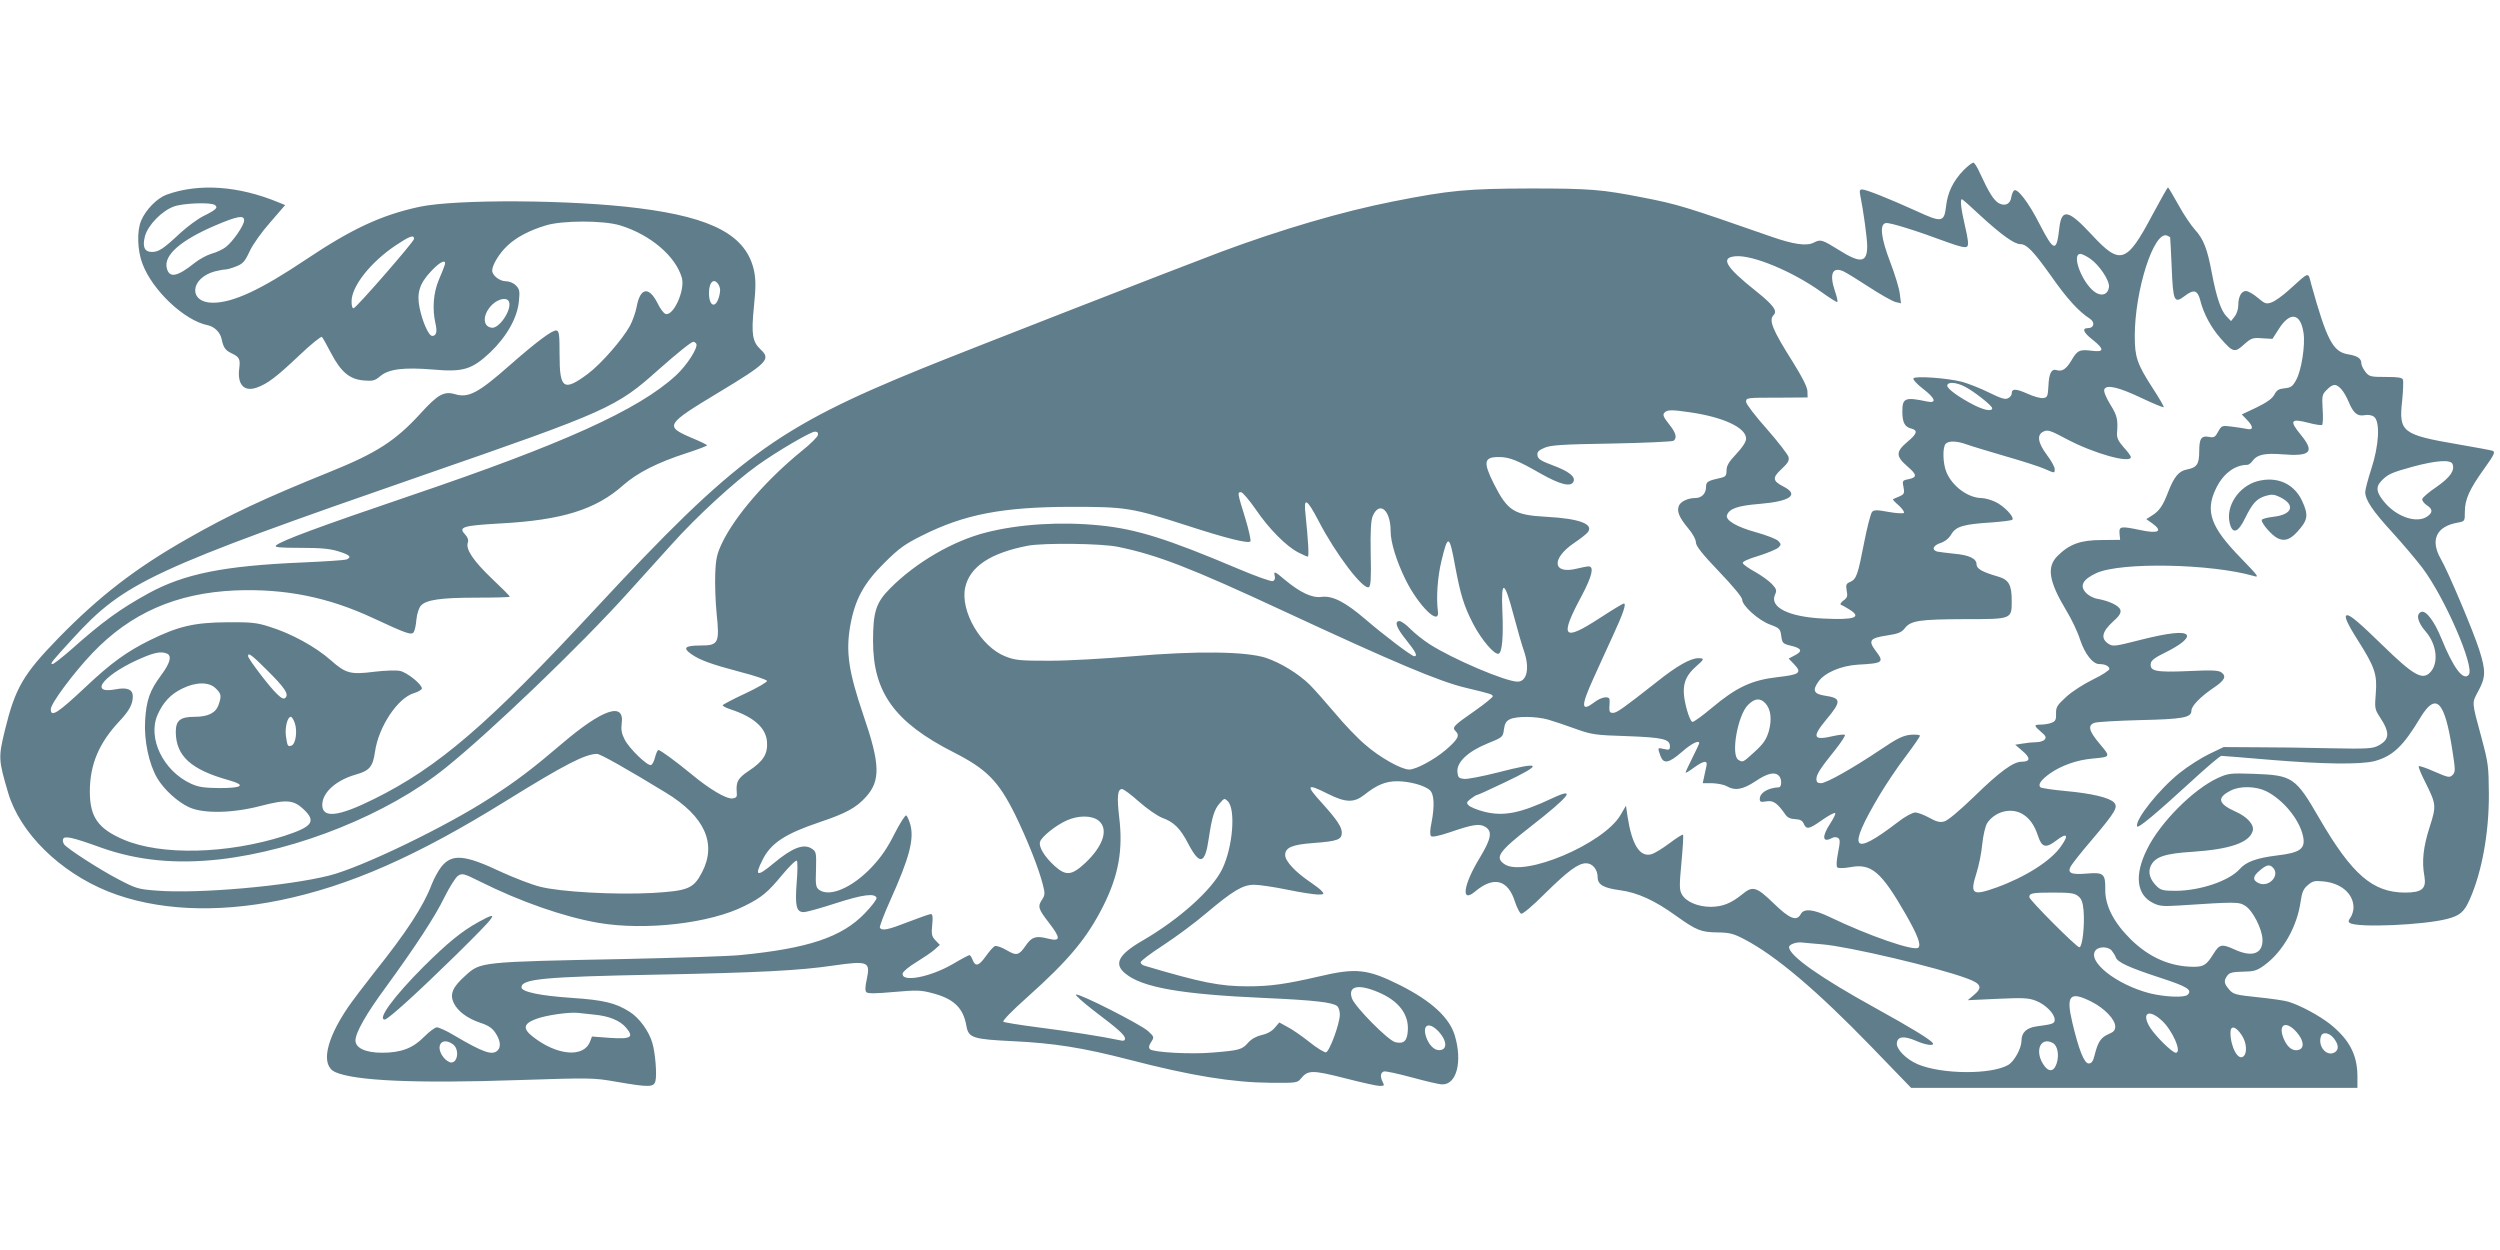 <?xml version="1.0" standalone="no"?>
<!DOCTYPE svg PUBLIC "-//W3C//DTD SVG 20010904//EN"
 "http://www.w3.org/TR/2001/REC-SVG-20010904/DTD/svg10.dtd">
<svg version="1.0" xmlns="http://www.w3.org/2000/svg"
 width="1280pt" height="640pt" viewBox="0 0 1280 640"
 preserveAspectRatio="xMidYMid meet">
<g transform="translate(0,640) scale(0.1,-0.1)"
fill="#607d8b" stroke="none">
<path d="M10053 5528 c-53 -55 -81 -113 -89 -183 -10 -84 -21 -86 -153 -25
-139 63 -257 110 -277 110 -12 0 -14 -7 -10 -27 16 -78 36 -223 36 -263 0 -86
-34 -90 -145 -20 -85 53 -94 56 -128 38 -36 -19 -103 -10 -220 31 -441 154
-477 165 -657 200 -208 41 -270 46 -575 46 -325 -1 -411 -9 -700 -66 -264 -52
-576 -144 -885 -259 -226 -85 -1314 -509 -1525 -595 -749 -304 -960 -460
-1675 -1230 -551 -594 -806 -813 -1135 -976 -183 -91 -265 -100 -265 -30 0 63
70 126 171 155 71 20 88 40 99 117 18 128 116 275 199 300 23 7 41 18 41 24 0
22 -78 84 -113 90 -19 4 -76 2 -127 -4 -126 -16 -149 -10 -228 60 -76 67 -201
136 -312 170 -64 21 -95 24 -215 23 -170 -1 -252 -20 -400 -93 -115 -57 -197
-116 -322 -234 -148 -139 -183 -162 -183 -118 0 29 116 185 212 286 196 206
431 309 733 322 253 10 475 -34 706 -142 170 -79 195 -88 207 -72 5 7 12 36
14 65 3 30 13 60 23 71 27 30 101 41 285 41 94 0 170 2 170 5 0 4 -41 45 -91
92 -95 91 -135 150 -124 184 5 14 0 28 -14 43 -36 38 -11 45 182 56 315 17
488 71 628 196 73 64 175 116 327 165 56 18 102 36 102 39 0 3 -37 21 -83 40
-134 58 -129 67 143 231 249 150 268 170 215 219 -43 40 -49 79 -35 219 10 99
10 138 1 183 -38 181 -209 274 -591 322 -342 44 -936 47 -1123 7 -194 -42
-345 -112 -581 -270 -231 -155 -373 -221 -476 -221 -125 0 -119 124 8 160 20
5 45 10 54 10 10 0 35 7 57 16 34 13 45 25 69 77 16 35 63 101 106 149 l76 88
-32 13 c-206 86 -411 100 -576 40 -48 -18 -106 -77 -129 -132 -23 -53 -20
-154 7 -223 51 -135 214 -289 333 -313 35 -7 65 -37 72 -72 9 -43 19 -57 51
-72 40 -19 45 -30 39 -77 -11 -82 24 -121 88 -99 56 19 104 56 222 168 58 55
109 96 113 92 4 -3 25 -41 47 -83 51 -97 95 -134 168 -140 46 -4 57 -1 85 23
43 36 122 45 268 33 155 -14 200 0 293 87 85 81 141 179 148 265 5 49 3 60
-16 79 -12 12 -34 21 -51 21 -32 0 -70 30 -70 55 0 28 37 89 77 126 44 43 114
80 198 105 84 26 296 26 380 0 154 -47 284 -157 316 -268 18 -63 -44 -200 -84
-185 -9 3 -28 28 -41 56 -44 86 -88 78 -106 -18 -5 -29 -21 -74 -35 -100 -39
-70 -146 -193 -215 -245 -124 -92 -145 -78 -145 97 0 103 -2 122 -16 125 -19
4 -100 -56 -239 -178 -162 -143 -212 -169 -281 -148 -56 16 -88 -2 -176 -99
-128 -140 -224 -202 -464 -299 -334 -135 -512 -218 -729 -342 -266 -151 -452
-295 -660 -508 -181 -186 -222 -256 -275 -473 -34 -140 -33 -152 17 -321 61
-205 264 -405 513 -505 242 -96 549 -112 880 -44 354 73 699 225 1155 508 302
187 407 241 467 241 17 0 158 -80 353 -199 197 -120 261 -259 185 -406 -44
-85 -71 -96 -254 -107 -192 -10 -470 5 -576 32 -44 11 -131 45 -195 74 -190
90 -254 96 -309 30 -16 -20 -39 -62 -51 -93 -41 -109 -129 -244 -292 -448 -53
-67 -114 -148 -136 -180 -115 -169 -140 -298 -66 -332 100 -45 413 -59 938
-41 373 12 384 12 504 -9 168 -29 190 -28 198 5 8 31 -1 145 -16 194 -17 60
-67 129 -117 160 -71 45 -132 60 -298 71 -162 11 -255 31 -255 54 0 43 114 54
700 65 513 10 725 21 894 46 181 26 193 21 174 -69 -9 -40 -9 -60 -2 -67 8 -8
50 -7 140 1 114 10 137 10 194 -5 114 -29 162 -76 178 -169 11 -61 32 -68 241
-78 207 -10 353 -33 586 -93 327 -85 534 -118 733 -120 127 -1 135 0 152 21
36 45 58 45 224 3 85 -22 166 -40 180 -40 23 0 25 2 16 19 -14 28 -13 48 5 55
8 3 72 -11 142 -30 71 -19 140 -36 156 -36 75 -3 106 117 65 252 -28 91 -120
175 -278 255 -168 84 -226 91 -419 45 -165 -38 -245 -50 -362 -50 -143 0 -238
19 -531 106 -10 3 -18 11 -18 17 0 7 53 47 118 89 64 42 161 114 215 160 140
118 190 148 248 148 25 0 101 -11 169 -25 68 -14 138 -25 158 -25 30 0 33 2
21 16 -7 9 -33 29 -58 46 -78 52 -131 109 -131 140 0 39 36 54 148 62 118 9
142 17 142 52 0 30 -23 65 -102 153 -85 93 -79 102 32 46 90 -45 133 -46 186
-4 63 50 108 69 167 69 63 0 141 -21 168 -46 22 -20 25 -80 8 -168 -8 -36 -8
-61 -2 -67 6 -6 40 1 94 19 122 42 156 47 186 27 35 -23 27 -61 -30 -156 -85
-139 -99 -236 -25 -174 96 81 169 62 205 -53 10 -30 24 -57 31 -60 8 -3 56 37
120 101 121 119 172 157 213 157 33 0 59 -32 59 -72 0 -37 30 -55 115 -66 89
-12 177 -52 285 -130 107 -76 128 -85 216 -86 59 -1 80 -6 135 -35 161 -84
371 -262 651 -551 l203 -210 1143 0 1142 0 0 63 c-1 107 -42 185 -139 263 -56
44 -154 97 -214 115 -18 6 -88 16 -156 23 -115 12 -127 15 -148 40 -27 31 -28
45 -9 71 11 15 27 19 79 20 57 1 72 5 109 32 95 68 169 198 187 326 7 48 14
66 37 85 24 21 35 24 81 19 91 -9 153 -64 153 -134 0 -16 -7 -38 -15 -50 -12
-17 -13 -23 -3 -29 40 -25 379 -10 497 21 66 17 88 36 116 100 62 139 99 340
98 540 -1 140 -3 159 -37 285 -52 193 -51 178 -17 242 38 70 39 103 5 210 -30
95 -159 401 -198 468 -54 95 -22 165 87 184 37 7 37 7 37 56 0 63 24 116 99
220 52 73 58 86 43 92 -9 3 -89 18 -177 33 -286 49 -304 63 -286 222 5 52 7
101 4 109 -4 11 -25 14 -88 14 -78 0 -85 2 -104 26 -12 15 -21 35 -21 44 0 25
-20 38 -68 46 -77 12 -109 73 -188 357 -18 67 -6 70 -116 -29 -31 -28 -70 -56
-87 -62 -28 -10 -34 -8 -72 24 -22 19 -49 34 -60 34 -23 0 -39 -29 -39 -73 0
-19 -8 -45 -19 -58 l-18 -23 -25 26 c-28 31 -50 98 -73 218 -23 125 -43 176
-86 223 -21 23 -60 81 -86 129 -27 48 -50 88 -53 88 -3 0 -38 -63 -79 -139
-133 -251 -165 -261 -312 -102 -118 127 -153 135 -165 36 -14 -128 -27 -126
-100 15 -57 113 -117 191 -133 174 -5 -5 -11 -20 -13 -33 -5 -36 -32 -49 -65
-31 -25 15 -50 54 -96 154 -12 28 -27 51 -32 53 -6 2 -29 -16 -52 -39z m89
-234 c105 -96 171 -144 202 -144 33 0 68 -37 159 -165 79 -113 139 -179 196
-216 29 -18 23 -49 -9 -49 -32 0 -23 -23 25 -60 60 -48 59 -64 -4 -56 -63 8
-75 3 -105 -49 -27 -45 -48 -59 -76 -50 -26 8 -39 -15 -42 -80 -3 -54 -5 -60
-27 -63 -13 -2 -50 8 -82 23 -59 26 -79 26 -79 0 0 -8 -8 -19 -19 -24 -14 -8
-36 -1 -97 29 -44 22 -106 46 -138 55 -78 20 -241 31 -249 18 -4 -6 18 -30 48
-53 64 -49 73 -76 23 -66 -114 24 -128 19 -128 -51 0 -55 12 -79 45 -87 36 -9
31 -27 -20 -69 -59 -50 -59 -73 1 -125 50 -43 51 -56 4 -66 -29 -5 -31 -8 -24
-41 6 -31 3 -36 -22 -47 -16 -7 -31 -13 -32 -14 -2 -2 11 -16 30 -32 18 -17
30 -34 26 -38 -5 -4 -40 -2 -79 5 -59 11 -73 11 -84 0 -7 -8 -25 -77 -40 -154
-33 -170 -40 -189 -71 -204 -22 -9 -24 -15 -19 -45 6 -28 3 -37 -17 -51 -12
-9 -18 -19 -13 -21 6 -2 25 -13 43 -24 67 -41 29 -55 -132 -47 -177 8 -277 58
-248 122 10 22 8 29 -16 55 -15 16 -54 44 -86 62 -33 18 -61 38 -63 45 -3 7
29 22 81 37 47 15 92 34 101 42 15 15 15 18 0 34 -9 10 -61 30 -115 45 -98 27
-156 61 -148 87 12 34 55 49 167 58 158 13 205 47 122 89 -56 29 -58 45 -9 90
33 31 40 43 35 62 -4 13 -54 78 -112 144 -58 65 -105 127 -105 137 0 22 0 22
175 22 l140 1 -1 33 c-1 21 -27 72 -75 149 -105 166 -124 214 -98 240 21 21
-2 52 -91 123 -156 124 -184 172 -103 178 89 7 293 -79 437 -182 43 -31 81
-55 83 -52 3 3 -2 26 -11 52 -31 91 -15 130 42 105 15 -7 74 -43 132 -81 58
-38 119 -72 134 -76 l29 -7 -6 49 c-3 27 -25 99 -48 159 -49 128 -57 198 -23
203 21 3 153 -38 317 -99 64 -23 91 -29 99 -21 8 8 5 36 -11 104 -21 90 -26
138 -16 138 3 0 47 -39 97 -86z m-9043 57 c20 -13 8 -25 -55 -56 -31 -15 -86
-56 -123 -90 -84 -79 -109 -95 -143 -95 -38 0 -50 26 -36 80 15 57 87 131 149
153 48 17 185 22 208 8z m151 -79 c0 -26 -57 -108 -94 -137 -17 -13 -50 -28
-73 -34 -23 -7 -61 -27 -85 -46 -90 -72 -131 -81 -144 -28 -17 66 71 143 249
219 113 48 147 54 147 26z m9861 -86 c1 0 4 -69 8 -153 7 -177 13 -189 66
-149 48 37 67 31 81 -24 16 -65 55 -138 104 -193 63 -72 72 -74 119 -31 37 33
45 36 93 32 l53 -3 34 53 c57 88 110 79 125 -22 10 -62 -11 -195 -38 -242 -18
-33 -27 -39 -59 -42 -29 -3 -40 -9 -52 -32 -11 -21 -38 -40 -91 -66 l-76 -36
26 -27 c35 -36 34 -55 -1 -47 -16 3 -50 9 -78 12 -48 6 -51 5 -68 -26 -15 -28
-22 -32 -46 -27 -40 8 -51 -8 -51 -74 0 -66 -12 -83 -64 -93 -41 -8 -65 -38
-95 -115 -26 -69 -46 -98 -82 -120 l-30 -19 30 -21 c57 -41 33 -55 -60 -35
-101 21 -110 20 -107 -18 l3 -32 -95 -1 c-108 0 -165 -21 -226 -82 -56 -56
-44 -130 45 -278 27 -44 59 -111 71 -150 25 -74 65 -125 98 -125 30 0 52 -11
52 -25 0 -7 -38 -32 -84 -54 -47 -23 -108 -62 -137 -89 -47 -43 -53 -53 -52
-86 1 -31 -3 -39 -24 -47 -13 -5 -38 -9 -54 -9 -37 0 -36 -5 1 -37 24 -20 28
-28 19 -39 -6 -8 -26 -14 -43 -14 -17 0 -48 -3 -70 -7 l-38 -6 37 -32 c42 -35
41 -55 -4 -55 -43 0 -113 -51 -245 -180 -75 -72 -134 -122 -152 -126 -22 -6
-40 -1 -76 19 -27 15 -59 27 -72 27 -14 0 -53 -21 -90 -50 -235 -180 -260
-143 -94 137 34 57 94 147 135 200 40 53 73 101 73 106 0 5 -21 7 -48 5 -38
-4 -68 -18 -152 -75 -143 -96 -279 -173 -307 -173 -17 0 -23 6 -23 21 0 24 19
54 98 152 30 38 51 71 48 74 -3 4 -29 1 -57 -5 -106 -25 -114 -8 -39 83 79 94
78 111 -6 123 -58 9 -66 27 -33 73 32 45 116 81 203 86 128 7 134 12 90 70
-40 53 -31 66 55 79 60 9 77 16 94 38 31 39 76 45 306 46 243 0 241 -1 241 94
0 82 -15 108 -70 124 -80 23 -110 40 -110 62 0 30 -37 48 -115 55 -38 4 -78 9
-87 11 -30 9 -20 32 18 44 23 8 43 24 55 45 24 40 63 51 204 60 55 4 104 10
108 14 13 13 -44 72 -88 92 -22 10 -53 19 -70 19 -69 1 -149 60 -179 132 -19
44 -21 129 -4 146 16 16 57 15 109 -4 24 -9 113 -35 197 -60 84 -24 174 -53
199 -64 55 -24 53 -24 53 -1 0 10 -18 43 -40 72 -47 63 -53 104 -16 120 20 10
37 4 117 -39 139 -74 329 -127 329 -92 0 5 -16 28 -37 50 -28 32 -35 48 -34
73 6 68 1 90 -35 147 -22 37 -34 66 -30 76 10 27 74 12 193 -45 59 -28 109
-48 111 -46 3 2 -23 47 -57 99 -79 122 -91 158 -91 265 0 235 98 540 165 515
8 -4 15 -7 16 -8z m-8991 -9 c0 -14 -292 -349 -309 -355 -7 -2 -11 12 -11 35
0 77 97 200 225 286 72 48 95 57 95 34z m8581 -101 c47 -32 101 -113 97 -145
-4 -36 -32 -49 -65 -31 -67 38 -132 200 -81 200 8 0 30 -11 49 -24z m-8424
-33 c-3 -10 -17 -45 -31 -78 -27 -64 -33 -146 -17 -219 11 -44 5 -66 -16 -66
-18 0 -50 72 -65 145 -15 75 0 124 59 186 46 50 80 65 70 32z m1404 -104 c8
-17 8 -31 0 -60 -18 -61 -51 -47 -51 21 0 59 28 81 51 39z m-1075 -84 c16 -40
-50 -139 -89 -133 -49 7 -46 72 5 120 33 30 75 37 84 13z m959 -215 c11 -18
-48 -111 -105 -163 -192 -176 -577 -350 -1365 -617 -456 -155 -657 -229 -682
-253 -9 -9 20 -12 125 -12 103 0 151 -4 195 -18 59 -18 70 -30 40 -42 -10 -3
-112 -10 -228 -15 -400 -17 -602 -58 -785 -158 -147 -81 -235 -145 -397 -289
-46 -40 -88 -73 -94 -73 -15 0 -6 11 105 132 262 287 403 353 1801 838 938
325 982 345 1195 536 95 84 169 144 180 144 5 0 12 -5 15 -10z m6494 -219 c47
-24 141 -98 141 -111 0 -18 -39 -11 -93 16 -76 39 -137 83 -137 99 0 21 43 19
89 -4z m1928 -13 c12 -13 28 -41 37 -63 25 -60 45 -77 81 -71 19 4 38 1 50 -8
32 -24 26 -146 -14 -267 -17 -53 -31 -106 -31 -118 0 -40 37 -96 137 -205 54
-59 124 -142 156 -184 115 -153 269 -508 237 -547 -28 -33 -79 35 -140 186
-37 90 -79 145 -103 136 -29 -11 -19 -53 23 -101 56 -65 67 -160 24 -207 -40
-44 -86 -18 -244 136 -119 116 -165 155 -182 155 -19 0 -3 -38 54 -128 87
-137 100 -175 92 -272 -6 -75 -5 -82 20 -120 53 -80 52 -116 -6 -147 -30 -16
-55 -18 -253 -14 -121 3 -292 5 -380 5 l-160 1 -75 -36 c-41 -20 -109 -63
-151 -97 -106 -85 -228 -239 -217 -273 4 -13 97 65 276 229 79 73 149 132 155
132 7 0 118 -9 247 -20 277 -23 465 -25 537 -7 93 25 147 75 236 224 80 131
124 85 163 -168 16 -102 16 -112 1 -127 -15 -15 -22 -13 -92 17 -42 19 -78 31
-81 28 -3 -3 12 -40 34 -83 56 -113 57 -119 21 -231 -32 -100 -40 -174 -26
-250 11 -63 -13 -83 -98 -83 -166 0 -272 91 -440 380 -122 211 -137 221 -337
228 -120 4 -129 3 -184 -22 -125 -58 -294 -227 -361 -364 -67 -134 -54 -236
34 -277 30 -15 53 -16 132 -11 289 19 304 19 337 -2 39 -25 86 -118 88 -172 2
-74 -53 -93 -144 -51 -64 29 -76 27 -106 -21 -36 -58 -50 -68 -103 -68 -121 1
-227 48 -321 140 -88 87 -133 174 -131 258 1 79 -9 87 -98 79 -77 -6 -97 3
-79 37 6 12 55 74 110 138 120 142 133 165 112 189 -23 25 -115 47 -249 59
-66 6 -124 15 -128 19 -14 14 3 38 49 71 57 40 137 69 217 76 95 9 94 8 38 75
-56 66 -63 95 -28 108 12 5 117 11 232 14 223 5 265 13 265 48 0 24 44 70 113
117 57 38 68 59 41 79 -15 11 -48 13 -170 7 -165 -7 -198 -1 -192 39 2 16 22
31 76 57 78 39 118 72 108 89 -13 20 -93 11 -236 -25 -133 -34 -142 -35 -165
-20 -40 26 -33 61 21 111 36 32 45 47 40 63 -7 21 -56 45 -117 56 -20 3 -46
17 -59 31 -34 36 -16 69 54 101 125 57 587 48 805 -15 30 -9 24 -1 -67 93
-152 156 -182 237 -128 351 36 78 97 125 163 125 6 0 18 9 26 20 22 32 62 41
151 34 147 -12 169 11 96 100 -60 73 -52 85 40 61 33 -9 64 -13 69 -11 4 3 6
39 3 80 -4 70 -3 76 21 100 32 32 47 33 74 4z m-3334 -119 c172 -25 287 -79
287 -135 0 -16 -18 -44 -50 -78 -38 -40 -50 -60 -50 -84 0 -26 -5 -33 -27 -38
-68 -15 -78 -20 -78 -46 0 -35 -22 -58 -56 -58 -38 0 -77 -19 -84 -42 -10 -28
4 -59 47 -111 24 -28 41 -59 41 -74 0 -18 31 -58 118 -149 72 -75 119 -132
119 -144 0 -31 83 -106 143 -128 49 -18 52 -22 57 -58 5 -37 8 -40 49 -50 56
-13 62 -28 21 -49 l-32 -17 27 -28 c43 -45 30 -54 -85 -67 -130 -15 -209 -51
-335 -157 -49 -41 -94 -74 -100 -72 -15 4 -44 105 -44 154 -1 53 17 89 63 130
43 37 44 42 11 42 -40 0 -112 -41 -213 -122 -172 -135 -204 -158 -224 -158
-15 0 -19 6 -18 28 1 15 2 33 1 40 -2 20 -42 14 -77 -13 -70 -53 -71 -22 -5
123 27 59 71 157 99 217 53 115 70 165 56 165 -5 0 -61 -34 -124 -75 -189
-123 -207 -100 -91 116 52 98 64 149 35 149 -8 0 -35 -5 -59 -11 -125 -32
-135 49 -17 130 32 21 63 46 70 54 36 43 -40 72 -211 81 -165 9 -198 30 -268
168 -57 114 -52 139 29 138 51 -1 92 -17 207 -83 104 -59 160 -73 172 -41 9
25 -27 52 -108 82 -59 22 -75 32 -77 50 -3 18 5 26 35 39 32 14 89 18 343 22
168 3 311 10 318 14 20 14 14 40 -23 86 -27 34 -33 47 -24 57 14 17 38 17 132
3z m-4465 -116 c-2 -10 -39 -47 -83 -82 -182 -148 -340 -331 -407 -469 -27
-57 -33 -81 -36 -160 -2 -50 1 -142 7 -202 16 -153 10 -165 -83 -165 -78 0
-92 -12 -48 -43 43 -31 103 -53 251 -92 74 -19 136 -40 138 -46 2 -6 -48 -35
-112 -65 -63 -29 -115 -57 -115 -60 0 -4 17 -13 38 -20 120 -39 183 -94 189
-166 5 -62 -18 -100 -92 -149 -57 -38 -67 -56 -63 -109 3 -25 -1 -30 -22 -33
-31 -4 -120 49 -212 126 -78 64 -157 122 -167 122 -4 0 -12 -17 -17 -37 -5
-20 -14 -38 -21 -40 -18 -6 -112 85 -135 131 -15 29 -19 51 -15 81 16 113 -96
76 -304 -101 -151 -129 -233 -191 -364 -276 -228 -149 -665 -360 -830 -401
-215 -54 -670 -94 -882 -77 -96 7 -107 11 -197 58 -96 50 -257 154 -277 178
-6 8 -9 20 -6 28 7 18 46 10 195 -44 186 -66 381 -85 607 -60 400 46 861 232
1153 466 232 186 693 628 937 899 55 61 156 173 224 248 125 140 323 322 440
405 99 71 272 172 293 172 13 0 18 -6 16 -17z m8369 -149 c13 -33 -13 -69 -82
-117 -39 -26 -71 -54 -73 -62 -2 -7 8 -21 22 -31 32 -20 33 -38 4 -58 -51 -36
-148 -6 -212 64 -48 54 -55 84 -25 116 34 36 51 44 164 75 119 32 193 37 202
13z m-6127 -233 c68 -100 156 -188 218 -220 22 -11 44 -21 48 -21 7 0 2 84
-12 219 -10 87 7 79 67 -36 89 -172 230 -356 258 -339 9 6 12 48 9 170 -2 118
1 169 10 193 34 80 92 33 92 -76 0 -57 29 -152 76 -248 67 -136 177 -243 166
-162 -9 67 -2 174 18 256 33 139 41 137 70 -24 28 -149 45 -205 93 -298 43
-82 109 -159 130 -152 18 6 25 87 19 221 -7 162 11 155 58 -25 20 -74 43 -156
53 -183 30 -87 15 -156 -33 -156 -61 0 -331 115 -451 192 -31 20 -74 54 -97
77 -22 23 -48 41 -56 41 -29 0 -17 -34 34 -97 48 -60 60 -83 41 -83 -13 0
-152 105 -251 190 -104 89 -168 121 -224 114 -48 -7 -110 23 -187 87 -53 45
-59 47 -52 19 3 -12 -1 -22 -10 -25 -8 -4 -88 25 -178 63 -364 154 -520 203
-708 222 -200 20 -412 7 -581 -36 -171 -43 -361 -154 -492 -286 -73 -73 -88
-120 -88 -271 0 -262 111 -416 413 -569 169 -86 229 -147 314 -318 63 -129
123 -280 143 -362 11 -41 10 -52 -4 -73 -24 -36 -21 -48 35 -120 62 -81 60
-97 -8 -80 -59 15 -81 8 -111 -36 -35 -51 -47 -54 -98 -24 -25 15 -52 24 -60
21 -8 -3 -28 -26 -46 -51 -36 -51 -54 -56 -68 -20 -5 14 -13 25 -16 25 -4 0
-42 -20 -84 -45 -118 -69 -268 -97 -258 -48 2 9 33 35 70 57 37 23 79 51 93
64 l27 24 -22 23 c-20 21 -22 32 -17 80 4 40 2 55 -7 55 -7 0 -58 -18 -115
-40 -105 -41 -135 -47 -146 -30 -3 5 21 69 54 142 97 216 122 310 102 386 -7
23 -16 44 -21 47 -5 3 -32 -39 -60 -94 -36 -72 -69 -120 -116 -170 -100 -106
-216 -156 -270 -117 -17 13 -19 25 -16 105 2 86 1 91 -22 106 -41 27 -99 5
-195 -75 -86 -72 -100 -67 -56 19 42 84 115 132 290 191 137 46 188 74 238
129 76 84 74 168 -13 421 -75 221 -90 321 -67 455 24 136 70 220 177 325 72
72 104 95 191 138 215 108 409 146 759 147 287 0 312 -4 598 -96 200 -65 312
-93 324 -81 4 4 -8 59 -27 121 -40 129 -40 131 -21 131 8 0 42 -40 76 -89z
m-705 -191 c199 -41 369 -106 850 -330 566 -263 794 -359 928 -391 134 -32
138 -34 140 -44 0 -5 -39 -37 -87 -71 -118 -82 -123 -88 -102 -109 21 -21 10
-41 -51 -94 -60 -51 -153 -101 -188 -101 -40 0 -151 62 -226 128 -37 31 -107
104 -155 162 -49 58 -107 123 -128 144 -58 57 -150 113 -225 138 -103 33 -356
36 -681 8 -140 -12 -331 -23 -425 -23 -153 0 -176 2 -227 22 -126 49 -233 233
-206 354 24 106 129 176 321 213 81 15 377 12 462 -6z m-4871 -546 c27 -11 18
-48 -29 -111 -58 -78 -76 -128 -82 -233 -6 -100 19 -221 62 -294 34 -58 104
-122 163 -149 73 -34 223 -31 368 7 131 34 167 31 219 -18 65 -62 45 -89 -100
-136 -292 -93 -630 -101 -822 -19 -131 56 -173 116 -173 246 0 138 46 248 151
360 51 54 69 88 69 128 0 35 -29 47 -86 36 -152 -29 -54 84 146 166 56 23 86
28 114 17z m512 -84 c91 -90 114 -124 96 -142 -9 -9 -19 -5 -43 18 -36 33
-149 181 -149 195 0 20 19 6 96 -71z m-261 -95 c28 -27 30 -38 14 -84 -14 -41
-54 -61 -121 -61 -75 0 -98 -18 -98 -78 1 -123 78 -193 273 -247 88 -25 69
-40 -49 -40 -79 1 -108 5 -145 22 -143 65 -225 234 -172 354 29 64 66 104 125
133 70 35 139 36 173 1z m7934 -76 c28 -31 34 -82 17 -144 -13 -42 -27 -63
-72 -104 -60 -55 -61 -56 -84 -41 -39 25 -3 229 50 281 34 34 62 37 89 8z
m-7529 -103 c13 -41 4 -105 -17 -113 -19 -8 -22 -3 -29 48 -6 45 8 99 25 99 5
0 15 -15 21 -34z m6415 20 c28 -8 91 -29 140 -47 84 -30 101 -33 265 -38 184
-7 220 -15 220 -52 0 -18 -4 -20 -30 -14 -34 8 -34 8 -19 -34 16 -44 42 -40
110 19 49 43 89 63 89 45 0 -3 -16 -37 -35 -75 -19 -38 -35 -72 -35 -76 0 -3
19 8 42 25 51 37 72 40 65 9 -3 -13 -8 -38 -12 -55 l-7 -33 48 0 c27 -1 60 -7
74 -15 43 -25 83 -18 148 25 61 41 98 50 120 28 16 -16 15 -58 0 -59 -57 -3
-98 -28 -98 -60 0 -15 6 -17 34 -12 36 6 56 -9 97 -67 10 -16 26 -23 50 -24
25 -1 37 -7 44 -23 14 -32 27 -29 95 19 33 23 63 39 66 35 4 -3 -8 -27 -25
-53 -44 -67 -41 -101 8 -75 10 6 23 6 31 1 12 -7 12 -19 1 -75 -8 -41 -10 -70
-4 -76 5 -5 31 -5 66 1 109 21 159 -23 286 -244 59 -104 78 -153 63 -168 -20
-20 -252 60 -452 156 -85 41 -134 46 -150 16 -21 -39 -57 -25 -139 55 -88 85
-107 91 -161 46 -57 -46 -99 -63 -160 -64 -67 0 -128 26 -149 64 -13 23 -13
45 -2 163 7 76 11 139 8 142 -3 3 -34 -17 -70 -44 -36 -27 -77 -52 -93 -56
-59 -15 -99 50 -121 194 l-8 55 -28 -48 c-87 -148 -496 -321 -595 -251 -49 34
-29 64 135 192 200 156 237 204 113 146 -165 -78 -251 -95 -351 -70 -35 9 -71
24 -79 32 -13 13 -12 17 10 34 14 11 29 20 33 20 4 0 68 29 141 64 202 96 192
110 -39 50 -76 -19 -152 -34 -169 -32 -27 3 -31 7 -34 35 -5 50 53 105 153
146 79 32 80 33 85 72 4 29 11 43 30 52 33 17 133 16 195 -1z m3678 -367 c86
-43 169 -143 188 -228 15 -66 -12 -87 -133 -101 -104 -13 -158 -32 -191 -70
-54 -60 -201 -110 -326 -111 -62 0 -77 3 -96 21 -37 35 -49 73 -33 107 22 46
71 63 216 72 191 13 289 47 306 107 9 31 -29 73 -89 99 -89 40 -96 71 -24 107
47 25 129 23 182 -3z m-5771 -54 c41 -36 93 -72 118 -82 61 -22 93 -54 135
-135 58 -110 85 -103 104 30 16 108 28 148 56 179 23 27 25 27 41 11 42 -41
26 -236 -28 -347 -51 -106 -220 -258 -410 -368 -121 -70 -146 -118 -88 -166
86 -73 286 -108 721 -127 248 -11 342 -22 365 -41 8 -6 14 -26 14 -43 0 -47
-53 -190 -71 -194 -8 -1 -47 22 -85 53 -38 30 -88 65 -112 77 l-42 23 -23 -27
c-14 -17 -38 -31 -66 -37 -27 -6 -53 -20 -70 -39 -31 -36 -45 -40 -181 -51
-114 -10 -306 1 -322 17 -8 8 -6 19 6 37 16 25 16 26 -16 56 -38 34 -350 193
-369 187 -6 -2 35 -39 92 -83 127 -96 159 -125 159 -143 0 -10 -8 -13 -27 -8
-83 18 -268 47 -418 66 -93 12 -174 25 -178 29 -5 5 49 60 120 123 217 194
308 304 392 470 78 156 102 287 81 456 -12 104 -8 142 15 142 8 0 47 -29 87
-65z m4518 -60 c38 -20 66 -57 85 -116 19 -58 40 -63 91 -24 57 44 69 32 27
-27 -51 -75 -182 -158 -331 -212 -123 -44 -137 -35 -103 72 12 37 26 104 30
149 5 48 16 93 25 108 38 58 117 81 176 50z m-4726 -36 c53 -42 27 -128 -67
-217 -70 -65 -99 -68 -157 -16 -52 47 -83 98 -75 124 8 26 80 84 136 109 59
27 128 27 163 0z m-1545 -317 c-9 -121 -2 -152 36 -152 15 0 89 21 166 46 137
44 198 52 207 27 2 -7 -25 -43 -60 -79 -117 -122 -289 -180 -638 -214 -58 -6
-321 -14 -585 -20 -750 -15 -744 -14 -823 -86 -65 -58 -80 -94 -59 -139 21
-43 69 -79 137 -102 40 -13 61 -27 77 -52 25 -38 29 -71 11 -89 -27 -27 -72
-12 -223 77 -38 23 -78 41 -88 41 -10 0 -39 -22 -65 -48 -58 -59 -118 -82
-216 -82 -84 0 -136 24 -136 63 0 39 54 135 155 272 152 209 252 361 301 462
26 52 57 101 69 109 22 14 29 12 112 -29 205 -103 432 -182 607 -212 240 -41
572 -3 749 87 87 43 118 69 193 160 37 44 70 76 74 71 4 -4 4 -55 -1 -111z
m7561 73 c33 -40 -25 -100 -75 -77 -33 15 -32 35 6 66 35 30 51 32 69 11z
m-1000 -143 c18 -14 24 -32 28 -75 6 -77 -6 -187 -22 -187 -14 0 -256 242
-256 257 0 20 16 23 121 23 89 0 111 -3 129 -18z m-1310 -247 c129 -10 594
-119 742 -175 71 -26 80 -46 36 -83 l-33 -28 152 7 c131 6 159 5 197 -10 49
-19 96 -66 96 -97 0 -20 -10 -23 -92 -34 -52 -7 -78 -31 -78 -74 0 -38 -37
-105 -67 -123 -87 -51 -341 -49 -464 3 -61 26 -112 79 -107 110 4 33 38 36 98
10 50 -22 95 -28 86 -12 -11 18 -113 80 -296 181 -281 155 -440 267 -440 311
0 14 40 28 70 23 14 -1 59 -6 100 -9z m1482 -32 c8 -10 18 -26 21 -35 9 -25
68 -52 227 -104 138 -45 166 -62 141 -87 -16 -16 -114 -12 -193 7 -172 44
-325 165 -278 221 17 20 64 19 82 -2z m-3753 -214 c103 -44 155 -113 149 -196
-3 -53 -21 -69 -64 -59 -37 9 -206 180 -222 224 -22 64 32 76 137 31z m3650
-48 c67 -34 121 -91 121 -127 0 -19 -8 -28 -35 -39 -38 -17 -53 -38 -70 -105
-8 -34 -16 -45 -31 -45 -23 0 -51 71 -84 211 -33 139 -12 161 99 105z m-7666
-66 c75 -7 131 -30 162 -66 42 -50 27 -60 -81 -53 l-93 7 -10 -26 c-32 -84
-170 -72 -294 26 -52 41 -47 66 18 90 50 19 168 36 215 31 14 -2 51 -6 83 -9z
m8022 -27 c56 -48 109 -168 75 -168 -18 0 -102 83 -131 128 -46 73 -10 99 56
40z m-3696 -63 c36 -41 41 -81 12 -90 -28 -9 -58 14 -76 57 -28 72 11 92 64
33z m4390 0 c36 -41 41 -81 11 -90 -28 -9 -55 9 -74 49 -37 79 5 107 63 41z
m-282 -14 c26 -38 30 -93 9 -110 -27 -23 -66 49 -66 122 0 39 27 33 57 -12z
m472 -17 c26 -33 27 -60 3 -73 -42 -22 -87 35 -68 85 9 23 43 16 65 -12z
m-9631 -30 c34 -23 28 -94 -8 -94 -10 0 -28 12 -39 26 -45 57 -10 108 47 68z
m8192 6 c25 -13 34 -62 20 -105 -15 -45 -43 -46 -70 -2 -43 70 -11 140 50 107z"/>
<path d="M11557 3936 c-95 -26 -162 -128 -141 -214 14 -59 43 -50 79 25 38 77
59 100 105 114 30 9 44 8 71 -5 84 -40 68 -91 -32 -102 -33 -4 -59 -11 -59
-17 0 -19 51 -77 80 -92 35 -18 64 -9 101 31 56 61 60 86 25 161 -42 88 -129
126 -229 99z"/>
<path d="M2451 1680 c-87 -48 -158 -106 -282 -229 -152 -152 -239 -271 -199
-271 16 0 164 134 363 329 215 212 230 232 118 171z"/>
</g>
</svg>
